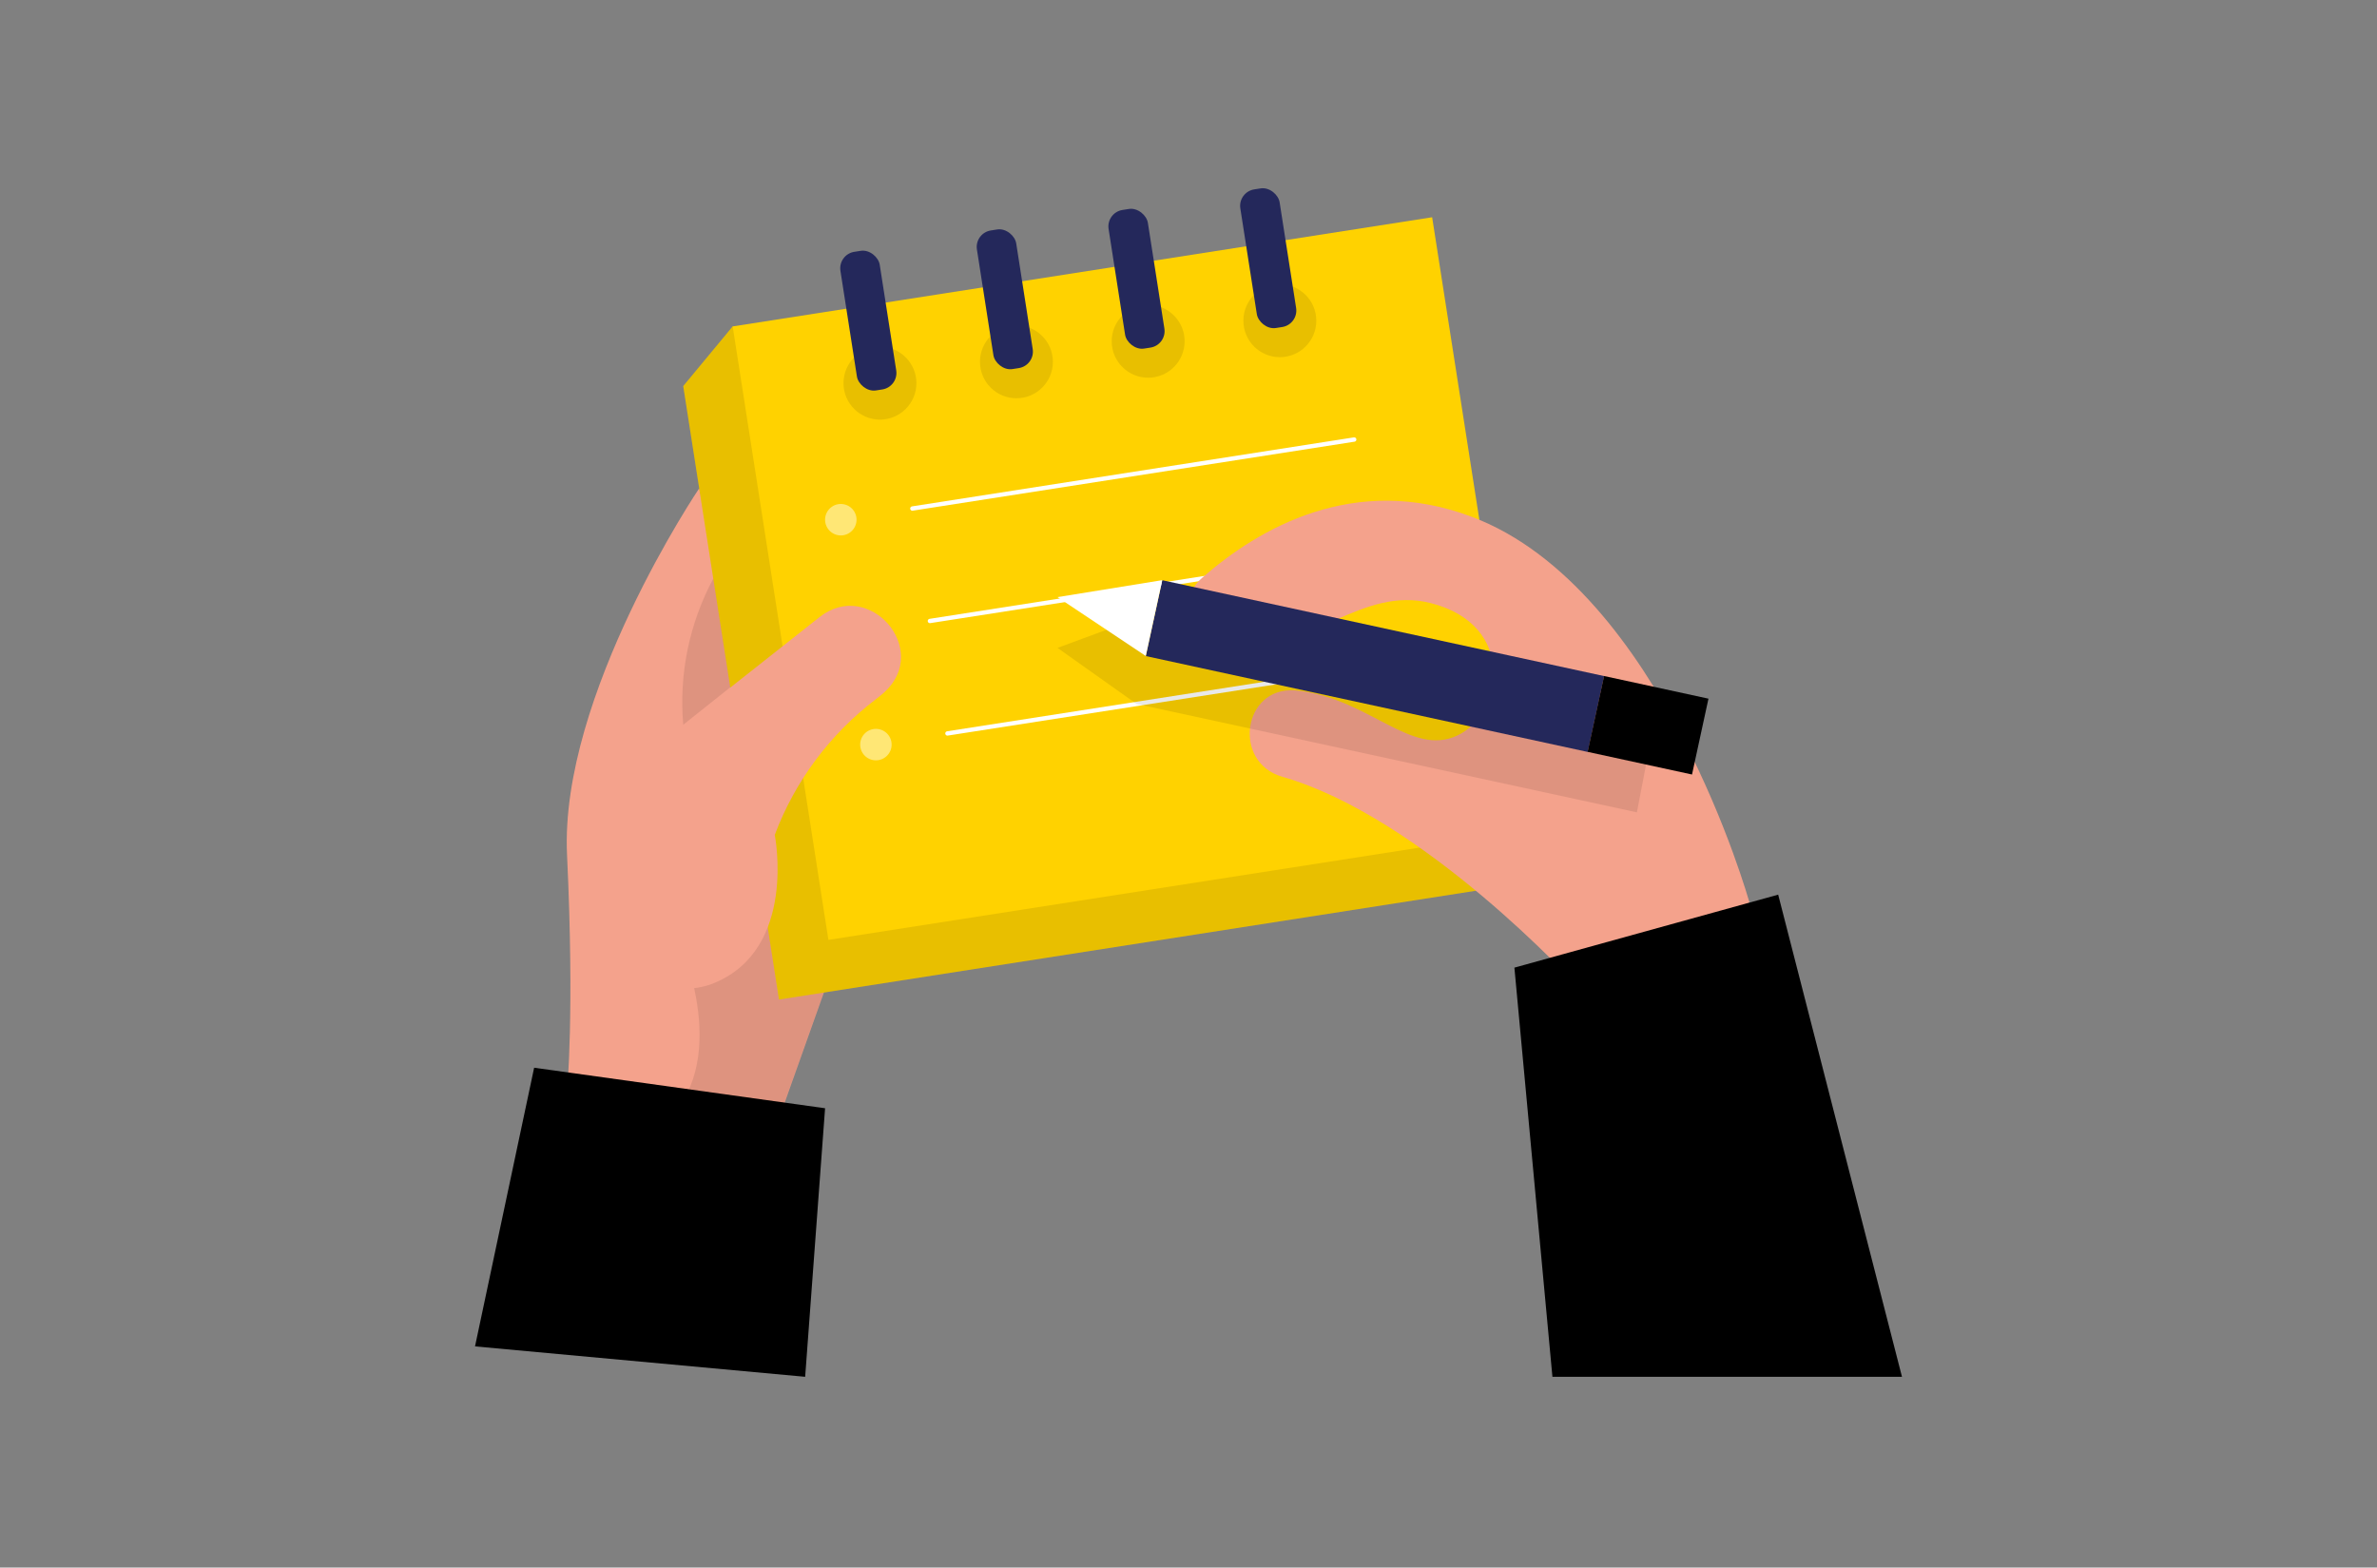 <?xml version="1.0" encoding="UTF-8"?><svg id="_レイヤー_2" xmlns="http://www.w3.org/2000/svg" viewBox="0 0 690 455"><rect x="0" y="0" width="690" height="455" fill="#808080" stroke="none"/><defs><style>.cls-1,.cls-2{fill:#fff;}.cls-3{fill:#f4a28c;}.cls-4{stroke:#fff;stroke-linecap:round;stroke-linejoin:bevel;stroke-width:1.261px;}.cls-4,.cls-5{fill:none;}.cls-2{opacity:.46;}.cls-2,.cls-6{isolation:isolate;}.cls-6{opacity:.09;}.cls-7{fill:#24285b;}.cls-8{fill:#ffd200;}</style></defs><g id="design"><g><rect class="cls-5" width="690" height="454.25"/><g><path class="cls-3" d="M202.969,141.732s-40.56,60.096-38.367,106.419c2.193,46.323,0,68.379,0,68.379l62.597,5.147,12.396-34.815-36.627-145.13Z"/><path class="cls-6" d="M194.759,267.272s15.985,31.299,3.625,52.032l28.78,2.374,12.396-34.815s-10.983-36.518-44.8-19.591Z"/><polygon class="cls-8" points="424.579 229.104 401.363 80.367 231.766 106.845 212.683 94.739 198.329 112.065 226.13 290.125 429.164 258.427 443.518 241.12 424.579 229.104"/><polygon class="cls-6" points="424.579 229.104 401.363 80.367 231.766 106.845 212.683 94.739 198.329 112.065 226.13 290.125 429.164 258.427 443.518 241.12 424.579 229.104"/><rect class="cls-8" x="225.351" y="77.825" width="205.499" height="180.217" transform="translate(-21.97 52.599) rotate(-8.87)"/><circle class="cls-6" cx="255.435" cy="111.213" r="10.584"/><rect class="cls-7" x="246.288" y="72.704" width="11.544" height="40.723" rx="4.839" ry="4.839" transform="translate(-11.336 39.979) rotate(-8.87)"/><circle class="cls-6" cx="295.053" cy="105.015" r="10.584"/><rect class="cls-7" x="285.908" y="66.503" width="11.544" height="40.723" rx="4.839" ry="4.839" transform="translate(-9.906 46.014) rotate(-8.87)"/><circle class="cls-6" cx="333.292" cy="99.052" r="10.584"/><rect class="cls-7" x="324.13" y="60.554" width="11.544" height="40.723" rx="4.839" ry="4.839" transform="translate(-8.531 51.836) rotate(-8.87)"/><circle class="cls-6" cx="371.514" cy="93.09" r="10.584"/><rect class="cls-7" x="362.371" y="54.584" width="11.544" height="40.723" rx="4.839" ry="4.839" transform="translate(-7.153 57.661) rotate(-8.87)"/><circle class="cls-2" cx="244.072" cy="150.848" r="4.567"/><circle class="cls-2" cx="249.165" cy="183.488" r="4.567"/><circle class="cls-2" cx="254.257" cy="216.128" r="4.567"/><line class="cls-4" x1="264.841" y1="147.604" x2="393.099" y2="127.578"/><line class="cls-4" x1="269.934" y1="180.244" x2="398.21" y2="160.218"/><line class="cls-4" x1="275.026" y1="212.884" x2="403.302" y2="192.876"/><path class="cls-3" d="M198.329,210.365l39.563-31.244c14.354-11.327,32.404,9.352,18.884,21.748-.761,.689-1.595,1.395-2.519,2.084-13.305,10.096-23.483,23.748-29.36,39.382,0,0,6.615,33.093-17.652,43.024-24.267,9.932-55.33-28.58-8.917-74.994Z"/><polygon points="155.051 309.915 239.505 321.677 233.724 399.625 137.889 390.799 155.051 309.915"/><path class="cls-3" d="M357.016,189.106c-11.327,.399-16.601-13.882-8.083-21.367,16.311-14.281,44.166-30.646,78.383-17.706,55.149,20.824,80.521,111.947,80.521,111.947l-50.256,23.941s-44.384-48.733-85.396-60.477c-14.499-4.186-11.454-26.043,3.625-25.064l1.667,.163c20.407,2.755,32.205,19.066,45.453,12.994s17.652-32.15-7.72-38.512c-19.627-4.929-34.18,13.266-58.193,14.082Z"/><polygon class="cls-6" points="328.109 180.244 306.978 188.055 329.922 204.33 475.161 235.792 480.779 206.595 415.082 185.246 328.109 180.244"/><rect class="cls-7" x="387.862" y="127.709" width="22.527" height="131.248" transform="translate(125.57 542.398) rotate(-77.76)"/><polygon class="cls-1" points="337.388 168.392 306.978 173.321 332.604 190.411 337.388 168.392"/><rect x="467.134" y="195.007" width="22.527" height="31.009" transform="translate(171.248 633.405) rotate(-77.76)"/><polygon points="439.603 280.864 516.173 259.678 552.111 399.625 450.64 399.625 439.603 280.864"/><path class="cls-6" d="M207.065,167.92c-6.972,13-10.007,27.748-8.735,42.444l13.665-10.874-4.929-31.571Z"/></g><rect class="cls-5" width="690" height="455"/></g></g></svg>